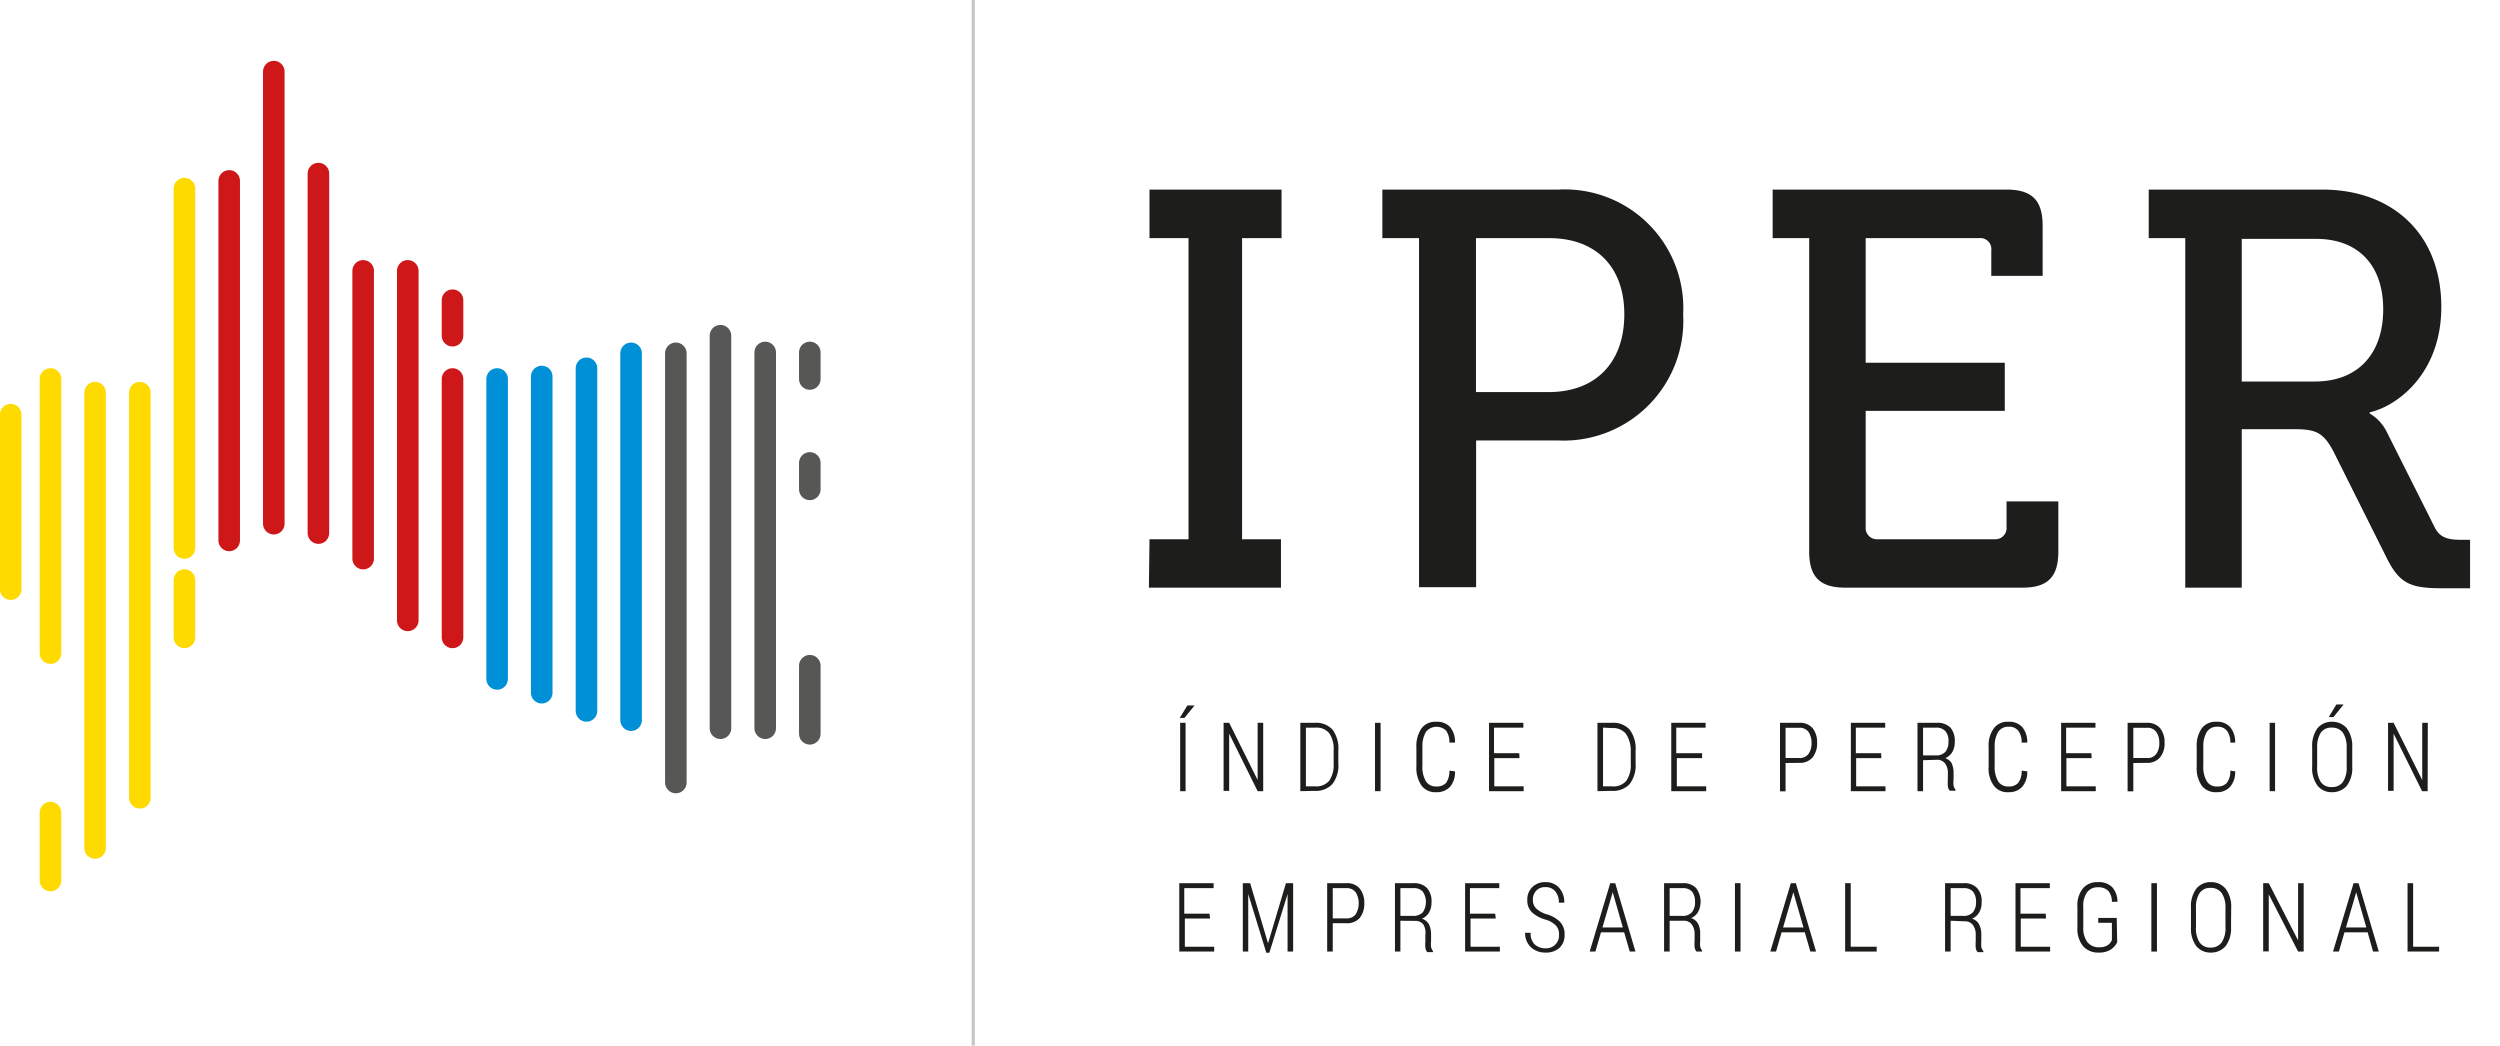 <svg xmlns="http://www.w3.org/2000/svg" xmlns:xlink="http://www.w3.org/1999/xlink" viewBox="0 0 170.38 71.26"><defs><style>.cls-1,.cls-4,.cls-5,.cls-6,.cls-7,.cls-8{fill:none;}.cls-2{fill:#1d1d1b;}.cls-3{clip-path:url(#clip-path);}.cls-4{stroke:#ffda00;}.cls-4,.cls-5,.cls-6,.cls-7{stroke-linecap:round;stroke-width:1.47px;}.cls-5{stroke:#cd1719;}.cls-6{stroke:#0090d7;}.cls-7{stroke:#575756;}.cls-8{stroke:#c6c6c6;stroke-width:0.22px;}</style><clipPath id="clip-path"><rect class="cls-1" width="170.38" height="71.26"></rect></clipPath></defs><g id="Capa_2" data-name="Capa 2"><g id="__1" data-name="&#x2021;&#xF8FF;_1"><path class="cls-2" d="M80.92,48.08h.49l-.69.85H80.4Zm-.12,5.84h-.37V49.26h.37Z"></path><path class="cls-2" d="M86.09,53.92h-.38L83.77,50h0v3.9h-.38V49.26h.38l1.94,3.9h0V49.26h.38Z"></path><path class="cls-2" d="M88.62,53.92V49.26h1a1.51,1.51,0,0,1,1.19.46,2.15,2.15,0,0,1,.4,1.44V52a2.08,2.08,0,0,1-.41,1.44,1.53,1.53,0,0,1-1.22.46ZM89,49.59v4h.59a1.17,1.17,0,0,0,1-.38,1.93,1.93,0,0,0,.3-1.19v-.86a1.91,1.91,0,0,0-.3-1.19,1.11,1.11,0,0,0-.92-.38Z"></path><path class="cls-2" d="M94.09,53.92h-.38V49.26h.38Z"></path><path class="cls-2" d="M99.16,52.57a1.53,1.53,0,0,1-.34,1.06,1.24,1.24,0,0,1-.94.36,1.16,1.16,0,0,1-1-.45,2.11,2.11,0,0,1-.35-1.31V50.94a2.1,2.1,0,0,1,.35-1.3,1.16,1.16,0,0,1,1-.45,1.2,1.2,0,0,1,.94.35,1.56,1.56,0,0,1,.34,1.07h-.38a1.34,1.34,0,0,0-.23-.82.93.93,0,0,0-1.37.09,1.9,1.9,0,0,0-.24,1v1.3a1.93,1.93,0,0,0,.24,1.07.79.79,0,0,0,.7.35.86.86,0,0,0,.67-.24,1.38,1.38,0,0,0,.23-.84Z"></path><path class="cls-2" d="M103.56,51.67h-1.72v1.92h2v.33h-2.36V49.26h2.34v.33h-2v1.74h1.72Z"></path><path class="cls-2" d="M108.87,53.92V49.26h1a1.5,1.5,0,0,1,1.19.46,2.15,2.15,0,0,1,.41,1.44V52a2.13,2.13,0,0,1-.41,1.44,1.55,1.55,0,0,1-1.22.46Zm.38-4.33v4h.59a1.15,1.15,0,0,0,1-.38,1.93,1.93,0,0,0,.3-1.19v-.86A2,2,0,0,0,110.8,50a1.12,1.12,0,0,0-.93-.38Z"></path><path class="cls-2" d="M116,51.67h-1.72v1.92h2v.33H113.9V49.26h2.34v.33h-2v1.74H116Z"></path><path class="cls-2" d="M121.69,52v1.93h-.38V49.26h1.31a1.14,1.14,0,0,1,.91.36,1.55,1.55,0,0,1,.31,1,1.53,1.53,0,0,1-.31,1,1.11,1.11,0,0,1-.91.37Zm0-.34h.93a.72.72,0,0,0,.64-.29,1.26,1.26,0,0,0,.2-.73,1.33,1.33,0,0,0-.2-.75.74.74,0,0,0-.64-.29h-.93Z"></path><path class="cls-2" d="M128.22,51.67H126.5v1.92h2v.33h-2.36V49.26h2.34v.33h-2v1.74h1.72Z"></path><path class="cls-2" d="M131.06,51.81v2.11h-.38V49.26H132a1.25,1.25,0,0,1,.92.32,1.39,1.39,0,0,1,.3,1,1.29,1.29,0,0,1-.16.66,1,1,0,0,1-.49.43A.78.78,0,0,1,133,52a1.55,1.55,0,0,1,.14.7v.44a1.51,1.51,0,0,0,0,.39.61.61,0,0,0,.13.28v.08h-.39a.59.59,0,0,1-.13-.31,3.09,3.09,0,0,1,0-.45v-.42a1.06,1.06,0,0,0-.19-.68.67.67,0,0,0-.55-.25Zm0-.33h.85a.83.83,0,0,0,.68-.25,1.06,1.06,0,0,0,.2-.68,1,1,0,0,0-.2-.71.81.81,0,0,0-.64-.25h-.89Z"></path><path class="cls-2" d="M138.16,52.57a1.53,1.53,0,0,1-.35,1.06,1.2,1.2,0,0,1-.93.36,1.15,1.15,0,0,1-1-.45,2,2,0,0,1-.35-1.31V50.94a2,2,0,0,1,.35-1.3,1.15,1.15,0,0,1,1-.45,1.19,1.19,0,0,1,.93.35,1.56,1.56,0,0,1,.35,1.07h-.38a1.27,1.27,0,0,0-.24-.82.78.78,0,0,0-.66-.26.8.8,0,0,0-.7.35,1.9,1.9,0,0,0-.24,1v1.3a1.93,1.93,0,0,0,.24,1.07.78.78,0,0,0,.7.35.83.83,0,0,0,.66-.24,1.31,1.31,0,0,0,.24-.84Z"></path><path class="cls-2" d="M142.55,51.67h-1.72v1.92h2v.33h-2.36V49.26h2.34v.33h-2v1.74h1.72Z"></path><path class="cls-2" d="M145.39,52v1.93H145V49.26h1.31a1.13,1.13,0,0,1,.9.36,1.5,1.5,0,0,1,.31,1,1.48,1.48,0,0,1-.31,1,1.11,1.11,0,0,1-.9.37Zm0-.34h.94a.71.71,0,0,0,.63-.29,1.19,1.19,0,0,0,.2-.73,1.25,1.25,0,0,0-.2-.75.72.72,0,0,0-.63-.29h-.94Z"></path><path class="cls-2" d="M152.33,52.57a1.53,1.53,0,0,1-.35,1.06,1.2,1.2,0,0,1-.93.36,1.18,1.18,0,0,1-1-.45,2.11,2.11,0,0,1-.34-1.31V50.94a2.1,2.1,0,0,1,.34-1.3,1.18,1.18,0,0,1,1-.45,1.19,1.19,0,0,1,.93.35,1.56,1.56,0,0,1,.35,1.07H152a1.27,1.27,0,0,0-.24-.82.78.78,0,0,0-.66-.26.8.8,0,0,0-.7.35,1.9,1.9,0,0,0-.24,1v1.3a1.93,1.93,0,0,0,.24,1.07.78.78,0,0,0,.7.35.83.83,0,0,0,.66-.24,1.31,1.31,0,0,0,.24-.84Z"></path><path class="cls-2" d="M155.05,53.92h-.37V49.26h.37Z"></path><path class="cls-2" d="M160.31,52.24a2,2,0,0,1-.37,1.31,1.29,1.29,0,0,1-1,.44,1.22,1.22,0,0,1-1-.45,2,2,0,0,1-.36-1.3v-1.3a2.06,2.06,0,0,1,.36-1.31,1.25,1.25,0,0,1,1-.44,1.3,1.3,0,0,1,1,.44,2.06,2.06,0,0,1,.37,1.31Zm-.38-1.31a1.76,1.76,0,0,0-.26-1,.9.9,0,0,0-.76-.34.85.85,0,0,0-.74.34,1.77,1.77,0,0,0-.25,1v1.31a1.78,1.78,0,0,0,.25,1.06.85.85,0,0,0,.74.34.9.9,0,0,0,.76-.34,1.78,1.78,0,0,0,.26-1.06Zm-.7-2.92h.49l-.69.86h-.32Z"></path><path class="cls-2" d="M165.45,53.92h-.38L163.13,50h0v3.9h-.38V49.26h.38l1.95,3.9h0V49.26h.38Z"></path><path class="cls-2" d="M82.47,62.6H80.75v1.92h2v.33H80.37V60.19h2.34v.34h-2v1.74h1.72Z"></path><path class="cls-2" d="M85.2,60.19l1.22,4.1h0l1.22-4.1h.49v4.66h-.38v-2l0-1.92h0l-1.24,4H86.3l-1.23-4h0l0,1.92v2h-.37V60.19Z"></path><path class="cls-2" d="M90.83,62.92v1.93h-.38V60.19h1.31a1.11,1.11,0,0,1,.91.37,1.52,1.52,0,0,1,.31,1,1.56,1.56,0,0,1-.31,1,1.14,1.14,0,0,1-.91.36Zm0-.33h.93a.74.74,0,0,0,.64-.29,1.47,1.47,0,0,0,0-1.48.74.74,0,0,0-.64-.29h-.93Z"></path><path class="cls-2" d="M95.44,62.75v2.1h-.37V60.19h1.26a1.2,1.2,0,0,1,.92.33,1.35,1.35,0,0,1,.31,1,1.31,1.31,0,0,1-.17.67,1,1,0,0,1-.48.42.86.86,0,0,1,.48.39,1.6,1.6,0,0,1,.14.71v.43a1.64,1.64,0,0,0,0,.4.8.8,0,0,0,.13.28v.07h-.39a.63.63,0,0,1-.13-.31,2.94,2.94,0,0,1,0-.44v-.43A1.08,1.08,0,0,0,97,63a.66.66,0,0,0-.55-.24Zm0-.33h.85a.87.87,0,0,0,.68-.25,1.27,1.27,0,0,0,0-1.4.79.79,0,0,0-.64-.24h-.89Z"></path><path class="cls-2" d="M101.94,62.6h-1.72v1.92h2v.33H99.85V60.19h2.33v.34h-2v1.74h1.72Z"></path><path class="cls-2" d="M106.25,63.71a.87.87,0,0,0-.2-.62,1.63,1.63,0,0,0-.73-.42,2.26,2.26,0,0,1-.92-.5,1.09,1.09,0,0,1-.31-.83,1.15,1.15,0,0,1,.34-.88,1.21,1.21,0,0,1,.9-.34,1.19,1.19,0,0,1,.94.4,1.48,1.48,0,0,1,.34,1h-.37a1.18,1.18,0,0,0-.24-.77.83.83,0,0,0-.67-.29.8.8,0,0,0-.64.25.87.87,0,0,0-.22.62.79.79,0,0,0,.22.58,1.83,1.83,0,0,0,.75.41,2,2,0,0,1,.89.52,1.2,1.2,0,0,1,.3.86,1.17,1.17,0,0,1-.35.9,1.36,1.36,0,0,1-.93.32,1.44,1.44,0,0,1-1-.35,1.3,1.3,0,0,1-.41-1h.38a1,1,0,0,0,.29.81,1.08,1.08,0,0,0,.71.25.89.89,0,0,0,.66-.24A.86.86,0,0,0,106.25,63.71Z"></path><path class="cls-2" d="M110.69,63.54h-1.58l-.38,1.31h-.39l1.4-4.66h.34l1.38,4.66h-.39Zm-1.48-.33h1.39l-.69-2.4h0Z"></path><path class="cls-2" d="M113.79,62.75v2.1h-.38V60.19h1.27a1.18,1.18,0,0,1,.91.33,1.54,1.54,0,0,1,.14,1.63,1,1,0,0,1-.48.42.8.8,0,0,1,.48.39,1.47,1.47,0,0,1,.14.71v.43a2.35,2.35,0,0,0,0,.4.8.8,0,0,0,.13.28v.07h-.38a.55.55,0,0,1-.13-.31,2.94,2.94,0,0,1,0-.44v-.43a1.08,1.08,0,0,0-.2-.68.66.66,0,0,0-.55-.24Zm0-.33h.85a.84.84,0,0,0,.67-.25,1.05,1.05,0,0,0,.21-.69,1.11,1.11,0,0,0-.2-.71.8.8,0,0,0-.64-.24h-.89Z"></path><path class="cls-2" d="M118.62,64.85h-.38V60.19h.38Z"></path><path class="cls-2" d="M123,63.54h-1.58l-.38,1.31h-.39l1.4-4.66h.34l1.38,4.66h-.39Zm-1.48-.33h1.39l-.69-2.4h0Z"></path><path class="cls-2" d="M126.13,64.52h1.77v.33h-2.15V60.19h.38Z"></path><path class="cls-2" d="M132.94,62.75v2.1h-.38V60.19h1.27a1.18,1.18,0,0,1,.91.33,1.31,1.31,0,0,1,.31,1,1.22,1.22,0,0,1-.17.67,1,1,0,0,1-.48.42.8.8,0,0,1,.48.39,1.47,1.47,0,0,1,.15.71v.43a2.41,2.41,0,0,0,0,.4.67.67,0,0,0,.14.28v.07h-.39a.55.55,0,0,1-.13-.31,2.94,2.94,0,0,1,0-.44v-.43a1.08,1.08,0,0,0-.2-.68.66.66,0,0,0-.54-.24Zm0-.33h.85a.84.84,0,0,0,.67-.25,1.05,1.05,0,0,0,.21-.69,1.11,1.11,0,0,0-.2-.71.8.8,0,0,0-.64-.24h-.89Z"></path><path class="cls-2" d="M139.44,62.6h-1.72v1.92h2v.33h-2.36V60.19h2.34v.34h-2v1.74h1.72Z"></path><path class="cls-2" d="M144.29,64.22a1.3,1.3,0,0,1-.43.49,1.45,1.45,0,0,1-.82.21,1.37,1.37,0,0,1-1.07-.43,1.89,1.89,0,0,1-.39-1.29V61.81a1.84,1.84,0,0,1,.37-1.26,1.25,1.25,0,0,1,1-.43,1.3,1.3,0,0,1,1,.34,1.51,1.51,0,0,1,.36,1h-.38a1.15,1.15,0,0,0-.24-.74.93.93,0,0,0-.7-.25.88.88,0,0,0-.75.34,1.57,1.57,0,0,0-.26,1v1.4a1.61,1.61,0,0,0,.28,1,1,1,0,0,0,.8.35,1.08,1.08,0,0,0,.58-.14.82.82,0,0,0,.29-.35V62.89H143v-.33h1.26Z"></path><path class="cls-2" d="M147,64.85h-.38V60.19H147Z"></path><path class="cls-2" d="M152.05,63.18a2,2,0,0,1-.37,1.3,1.29,1.29,0,0,1-1,.44,1.25,1.25,0,0,1-1-.44,2,2,0,0,1-.36-1.3V61.87a2,2,0,0,1,.36-1.3,1.22,1.22,0,0,1,1-.45,1.24,1.24,0,0,1,1,.45,2,2,0,0,1,.38,1.3Zm-.38-1.32a1.73,1.73,0,0,0-.26-1,.91.91,0,0,0-.76-.35.86.86,0,0,0-.74.35,1.73,1.73,0,0,0-.25,1v1.32a1.77,1.77,0,0,0,.25,1.05.86.86,0,0,0,.74.35.91.91,0,0,0,.76-.35,1.76,1.76,0,0,0,.26-1.05Z"></path><path class="cls-2" d="M157,64.85h-.38l-2-3.9h0v3.89h-.38V60.19h.38l2,3.9h0v-3.9H157Z"></path><path class="cls-2" d="M161.36,63.54h-1.58l-.38,1.31H159l1.4-4.66h.34l1.38,4.66h-.39Zm-1.48-.33h1.39l-.69-2.4h0Z"></path><path class="cls-2" d="M164.46,64.52h1.77v.33h-2.15V60.19h.38Z"></path><g class="cls-3"><path class="cls-2" d="M78.34,36.75H81V16.23H78.34V12.92h9v3.31H84.65V36.75H87.3v3.3h-9Z"></path><path class="cls-2" d="M96.71,16.23h-2.5V12.92h12a8.08,8.08,0,0,1,8.5,8.5,8.16,8.16,0,0,1-8.5,8.6h-5.61v10H96.71Zm8.84,10.49c3.19,0,5.15-2,5.15-5.3s-2-5.19-5.11-5.19h-5V26.72Z"></path><path class="cls-2" d="M123.3,16.23h-2.49V12.92h15.94c1.73,0,2.46.73,2.46,2.46V18.8h-3.5V17.07a.75.75,0,0,0-.84-.84h-7.72v8.49h9.48V28h-9.48V35.9a.77.77,0,0,0,.84.85h7.92a.77.77,0,0,0,.84-.85V34.17h3.53v3.42c0,1.73-.72,2.46-2.45,2.46H125.76c-1.73,0-2.46-.73-2.46-2.46Z"></path><path class="cls-2" d="M148.93,16.23h-2.49V12.92h11.83c4.76,0,8.11,3,8.11,8,0,4.53-3,6.76-4.88,7.18v.08a3,3,0,0,1,1.15,1.23l3.26,6.49c.39.81,1,.89,1.93.89h.5v3.3h-1.89c-2.11,0-2.88-.27-3.76-2L159,30.71c-.69-1.26-1.19-1.46-2.69-1.46h-3.53v10.8h-3.85ZM157.77,26c2.92,0,4.65-1.88,4.65-4.92s-1.73-4.8-4.57-4.8h-5.07V26Z"></path></g><line class="cls-4" x1="3.44" y1="25.83" x2="3.44" y2="44.51"></line><g class="cls-3"><line class="cls-4" x1="0.73" y1="28.26" x2="0.73" y2="40.15"></line></g><line class="cls-4" x1="3.44" y1="55.38" x2="3.44" y2="60.01"></line><line class="cls-4" x1="6.48" y1="26.76" x2="6.48" y2="57.79"></line><line class="cls-4" x1="9.53" y1="26.76" x2="9.53" y2="54.37"></line><line class="cls-4" x1="12.57" y1="12.85" x2="12.57" y2="37.35"></line><line class="cls-5" x1="15.62" y1="12.33" x2="15.62" y2="36.83"></line><line class="cls-5" x1="18.66" y1="4.88" x2="18.66" y2="35.69"></line><line class="cls-5" x1="21.7" y1="11.83" x2="21.7" y2="36.33"></line><line class="cls-5" x1="24.75" y1="18.46" x2="24.75" y2="38.07"></line><line class="cls-5" x1="27.79" y1="18.46" x2="27.79" y2="42.28"></line><line class="cls-5" x1="30.84" y1="25.83" x2="30.84" y2="43.44"></line><line class="cls-6" x1="33.88" y1="25.83" x2="33.88" y2="46.27"></line><line class="cls-6" x1="36.92" y1="25.66" x2="36.92" y2="47.21"></line><line class="cls-6" x1="39.97" y1="25.1" x2="39.97" y2="48.45"></line><line class="cls-6" x1="43.01" y1="24.08" x2="43.01" y2="49.08"></line><line class="cls-7" x1="46.06" y1="24.08" x2="46.06" y2="53.33"></line><line class="cls-7" x1="49.1" y1="22.88" x2="49.1" y2="49.63"></line><line class="cls-7" x1="52.15" y1="24.02" x2="52.15" y2="49.63"></line><line class="cls-7" x1="55.19" y1="24.02" x2="55.19" y2="25.83"></line><line class="cls-7" x1="55.19" y1="31.55" x2="55.19" y2="33.35"></line><line class="cls-7" x1="55.19" y1="45.37" x2="55.19" y2="50.01"></line><line class="cls-5" x1="30.84" y1="20.46" x2="30.84" y2="22.88"></line><line class="cls-4" x1="12.57" y1="39.53" x2="12.57" y2="43.44"></line><g class="cls-3"><line class="cls-8" x1="66.33" x2="66.33" y2="71.26"></line></g></g></g></svg>